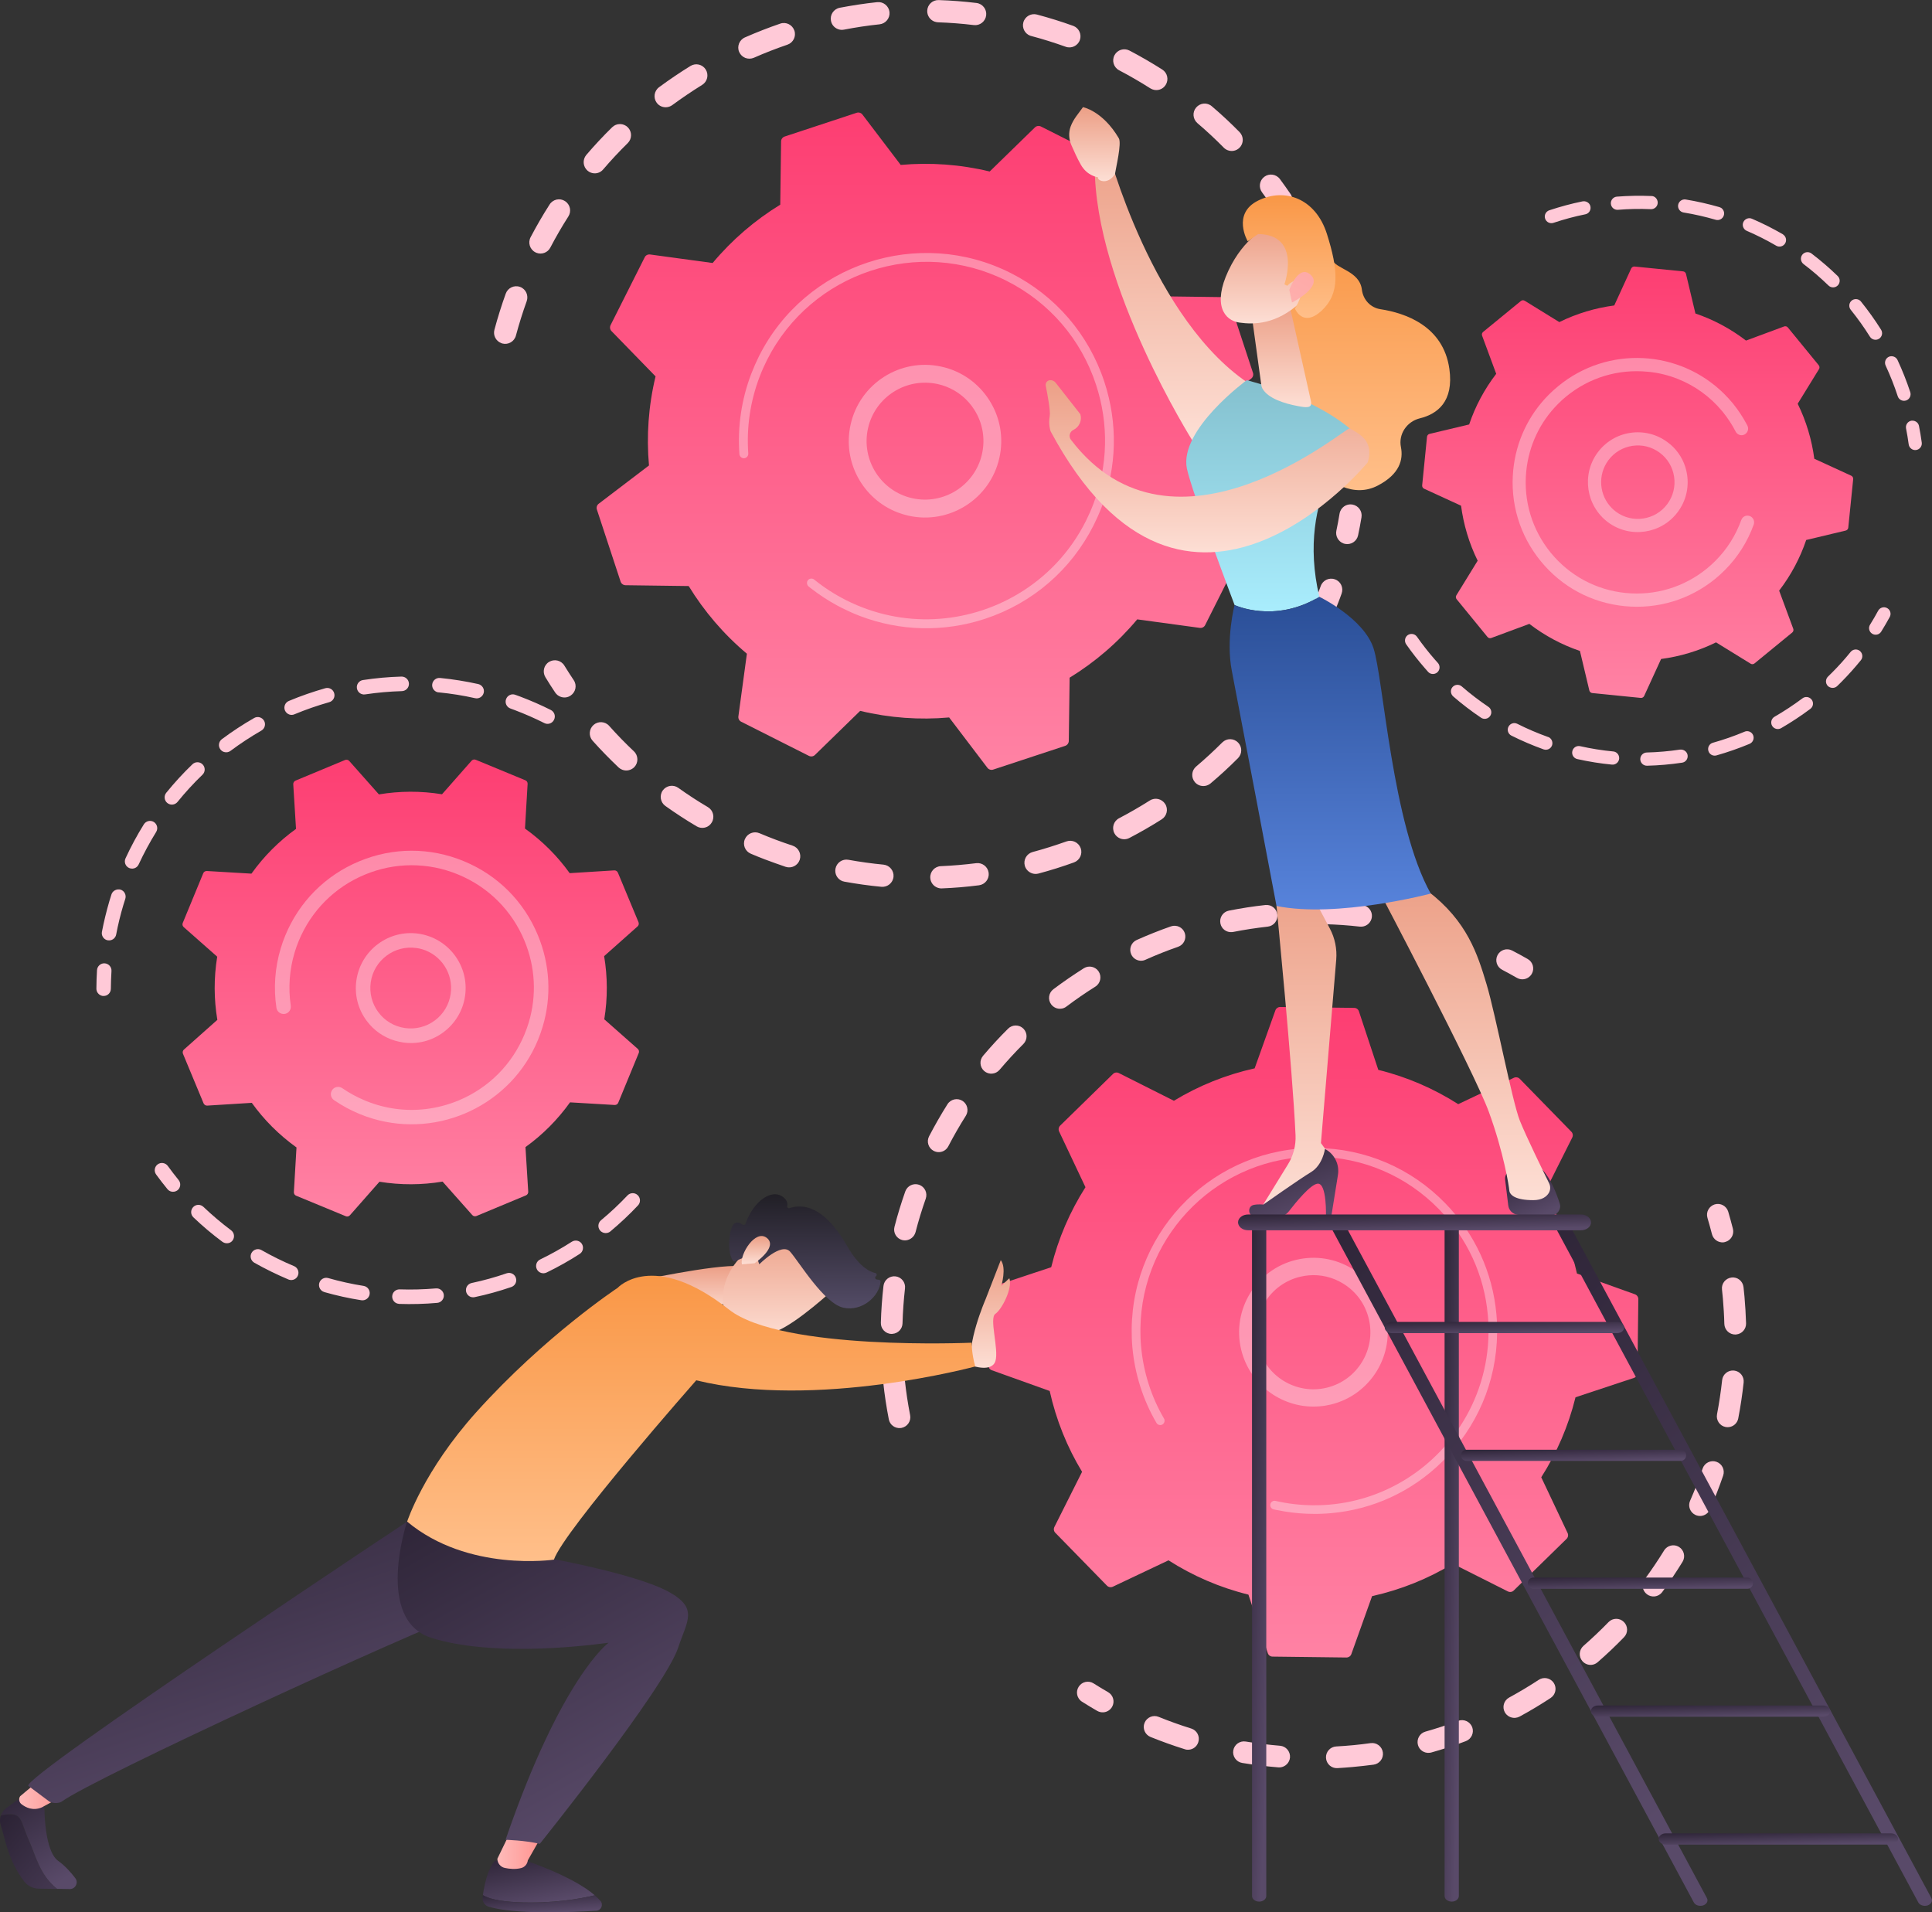 <svg width="489" height="484" viewBox="0 0 489 484" fill="none" xmlns="http://www.w3.org/2000/svg">
<rect x="0" y="0" width="489" height="484" fill="#333333" stroke="none"/>
<g clip-path="url(#clip0_1082_11834)">
<path d="M126.852 86.829C125.521 86.32 124.768 84.883 125.135 83.48C125.959 80.412 126.922 77.327 128.008 74.312C128.533 72.857 130.144 72.085 131.615 72.611C131.633 72.611 131.651 72.629 131.668 72.629C133.104 73.172 133.822 74.768 133.314 76.223C132.281 79.08 131.37 82.008 130.582 84.935C130.179 86.443 128.638 87.337 127.132 86.934C127.044 86.899 126.939 86.864 126.852 86.829ZM135.784 63.986C135.679 63.951 135.574 63.899 135.486 63.846C134.102 63.127 133.577 61.427 134.295 60.042C135.784 57.22 137.395 54.415 139.111 51.75C139.952 50.435 141.686 50.05 142.999 50.891C144.313 51.733 144.698 53.468 143.858 54.783C142.229 57.325 140.688 59.989 139.286 62.672C138.621 63.951 137.097 64.495 135.784 63.986ZM149.532 43.686C149.234 43.581 148.954 43.406 148.709 43.195C147.535 42.178 147.395 40.408 148.394 39.216C150.46 36.797 152.667 34.43 154.944 32.203C156.047 31.117 157.834 31.134 158.919 32.239C160.005 33.343 159.988 35.131 158.884 36.218C156.73 38.339 154.628 40.583 152.667 42.88C151.879 43.826 150.618 44.107 149.532 43.686ZM167.466 26.962C166.976 26.769 166.538 26.453 166.223 26.015C165.294 24.771 165.557 23 166.818 22.071C169.375 20.178 172.055 18.372 174.769 16.689C176.1 15.883 177.817 16.286 178.64 17.618C179.445 18.951 179.043 20.669 177.712 21.492C175.137 23.088 172.598 24.806 170.163 26.594C169.34 27.19 168.342 27.295 167.466 26.962ZM188.675 14.673C187.992 14.41 187.414 13.884 187.099 13.183C186.468 11.763 187.116 10.098 188.553 9.466C191.46 8.187 194.472 7.012 197.485 5.978C198.956 5.47 200.549 6.258 201.057 7.731C201.565 9.204 200.777 10.799 199.306 11.307C196.434 12.289 193.579 13.393 190.812 14.62C190.111 14.918 189.341 14.918 188.675 14.673ZM212.073 7.363C211.198 7.03 210.497 6.258 210.322 5.259C210.024 3.734 211.023 2.261 212.546 1.963C215.681 1.367 218.869 0.877 222.039 0.543C223.58 0.386 224.964 1.508 225.139 3.05C225.296 4.593 224.175 5.978 222.634 6.153C219.622 6.469 216.592 6.925 213.615 7.503C213.072 7.608 212.546 7.556 212.073 7.363ZM310.746 38.024C310.378 37.883 310.045 37.673 309.747 37.375C307.628 35.219 305.386 33.133 303.075 31.169C301.901 30.152 301.744 28.382 302.759 27.207C303.775 26.015 305.544 25.875 306.717 26.892C309.152 28.96 311.516 31.169 313.74 33.431C314.826 34.535 314.826 36.323 313.705 37.41C312.917 38.199 311.744 38.409 310.746 38.024ZM236.488 5.452C235.402 5.031 234.649 3.962 234.684 2.735C234.736 1.175 236.032 -0.035 237.591 0.018C240.778 0.123 243.983 0.368 247.153 0.754C248.695 0.947 249.798 2.349 249.605 3.892C249.413 5.434 248.012 6.539 246.47 6.346C243.476 5.978 240.411 5.75 237.398 5.645C237.083 5.627 236.785 5.557 236.488 5.452ZM291.673 22.614C291.498 22.544 291.323 22.457 291.165 22.369C288.608 20.739 285.964 19.213 283.267 17.794C281.883 17.075 281.358 15.374 282.076 13.989C282.794 12.604 284.493 12.079 285.876 12.797C288.696 14.27 291.498 15.9 294.178 17.601C295.491 18.442 295.876 20.178 295.036 21.492C294.318 22.649 292.899 23.088 291.673 22.614ZM260.726 9.028C259.395 8.52 258.642 7.082 259.01 5.68C259.413 4.172 260.954 3.278 262.46 3.681C265.543 4.505 268.608 5.452 271.62 6.539C271.638 6.539 271.655 6.556 271.673 6.556C273.091 7.1 273.827 8.695 273.319 10.133C272.793 11.605 271.182 12.359 269.729 11.833C266.874 10.816 263.949 9.887 261.024 9.116C260.919 9.098 260.814 9.063 260.726 9.028Z" fill="#FFC9D7"/>
<path d="M323.285 53.31C322.76 53.117 322.305 52.767 321.972 52.258C321.149 51.049 320.308 49.857 319.432 48.682C318.504 47.438 318.767 45.667 320.01 44.738C321.254 43.809 323.023 44.072 323.951 45.316C324.862 46.544 325.772 47.823 326.631 49.086C327.506 50.365 327.174 52.118 325.895 52.995C325.089 53.556 324.109 53.626 323.285 53.31Z" fill="#FFC9D7"/>
<path d="M339.994 137.527C338.733 137.036 337.962 135.686 338.242 134.319C338.54 132.899 338.82 131.444 339.048 130.006C339.31 128.464 340.747 127.429 342.288 127.692C343.829 127.955 344.862 129.393 344.6 130.935C344.354 132.443 344.057 133.986 343.741 135.476C343.426 137.001 341.938 137.965 340.414 137.65C340.274 137.615 340.134 137.579 339.994 137.527Z" fill="#FFC9D7"/>
<path d="M193.631 217.519C192.423 217.063 191.215 216.572 190.024 216.064C188.587 215.45 187.922 213.802 188.535 212.382C189.148 210.945 190.794 210.279 192.213 210.875C194.98 212.049 197.8 213.101 200.619 214.03C202.091 214.521 202.896 216.099 202.423 217.589C201.933 219.061 200.357 219.868 198.868 219.394C197.117 218.798 195.365 218.167 193.631 217.519ZM176.766 209.349C176.626 209.297 176.468 209.227 176.328 209.139C173.631 207.544 170.969 205.808 168.412 203.985C167.151 203.091 166.853 201.32 167.746 200.058C168.657 198.796 170.408 198.498 171.669 199.392C174.086 201.128 176.626 202.775 179.183 204.283C180.514 205.072 180.952 206.807 180.163 208.14C179.48 209.349 178.027 209.823 176.766 209.349ZM213.212 223.006C211.968 222.532 211.215 221.235 211.46 219.868C211.741 218.343 213.212 217.326 214.735 217.606C217.66 218.132 220.655 218.553 223.615 218.833C225.156 218.991 226.294 220.359 226.154 221.901C226.014 223.444 224.631 224.583 223.089 224.443C219.972 224.145 216.82 223.707 213.737 223.146C213.545 223.111 213.369 223.058 213.212 223.006ZM157.501 194.817C157.168 194.694 156.853 194.501 156.572 194.238C154.296 192.082 152.071 189.803 149.987 187.471C148.954 186.314 149.059 184.526 150.215 183.492C151.371 182.458 153.157 182.545 154.191 183.72C156.17 185.946 158.271 188.102 160.443 190.153C161.581 191.223 161.616 193.011 160.566 194.133C159.742 194.974 158.534 195.22 157.501 194.817ZM237.258 224.654C236.242 224.268 235.507 223.304 235.454 222.147C235.384 220.586 236.593 219.272 238.151 219.219C241.111 219.096 244.123 218.833 247.083 218.465C248.624 218.272 250.026 219.359 250.236 220.902C250.428 222.445 249.343 223.847 247.801 224.057C244.684 224.461 241.531 224.724 238.396 224.846C237.994 224.864 237.608 224.794 237.258 224.654ZM261.094 220.99C260.289 220.674 259.623 219.99 259.378 219.096C258.975 217.589 259.868 216.046 261.357 215.643C264.229 214.872 267.119 213.96 269.921 212.961C271.375 212.435 272.986 213.189 273.529 214.661C274.054 216.116 273.301 217.729 271.83 218.272C268.888 219.342 265.858 220.288 262.828 221.095C262.233 221.253 261.62 221.2 261.094 220.99ZM283.547 212.224C282.934 211.979 282.391 211.541 282.058 210.892C281.34 209.507 281.865 207.807 283.249 207.088C285.894 205.703 288.503 204.195 291.025 202.6C292.339 201.759 294.073 202.162 294.913 203.477C295.754 204.791 295.351 206.527 294.037 207.368C291.393 209.051 288.643 210.629 285.859 212.084C285.123 212.47 284.282 212.505 283.547 212.224ZM303.565 198.761C303.145 198.603 302.742 198.323 302.427 197.955C301.428 196.762 301.568 194.992 302.759 193.993C305.036 192.064 307.26 190.013 309.362 187.91C310.465 186.805 312.234 186.805 313.338 187.91C314.441 189.014 314.441 190.785 313.338 191.889C311.131 194.115 308.784 196.272 306.385 198.288C305.579 198.954 304.493 199.112 303.565 198.761ZM320.15 181.213C319.905 181.125 319.678 180.985 319.467 180.827C318.224 179.898 317.979 178.128 318.907 176.883C320.693 174.499 322.41 172.027 324.003 169.503C324.827 168.188 326.578 167.802 327.891 168.626C329.205 169.45 329.608 171.185 328.767 172.518C327.103 175.182 325.299 177.794 323.408 180.284C322.637 181.301 321.289 181.651 320.15 181.213ZM332.463 160.457C332.41 160.439 332.357 160.422 332.305 160.387C330.886 159.738 330.273 158.073 330.904 156.653C331.815 154.654 332.673 152.603 333.461 150.552C333.741 149.816 334.021 149.062 334.284 148.326C334.809 146.853 336.421 146.099 337.874 146.625C339.363 147.134 340.099 148.764 339.573 150.219C339.293 151.008 339.013 151.779 338.697 152.568C337.874 154.724 336.964 156.881 336.018 158.984C335.422 160.352 333.846 160.983 332.463 160.457Z" fill="#FFC9D7"/>
<path d="M141.861 176.339C141.336 176.147 140.863 175.778 140.53 175.288C139.672 174.025 138.849 172.711 138.043 171.396C137.237 170.064 137.64 168.328 138.971 167.522C140.302 166.715 142.019 167.118 142.842 168.451C143.612 169.695 144.4 170.94 145.206 172.132C146.082 173.429 145.732 175.165 144.435 176.041C143.647 176.585 142.684 176.655 141.861 176.339Z" fill="#FFC9D7"/>
<path d="M157.08 147.204C157.256 147.73 157.746 148.098 158.306 148.115L174.314 148.326C178.219 154.707 183.158 160.509 189.043 165.453L186.889 181.318C186.819 181.879 187.099 182.423 187.607 182.668L204.753 191.311C205.261 191.556 205.856 191.468 206.259 191.083L217.713 179.916C225.191 181.721 232.792 182.247 240.235 181.581L249.921 194.326C250.253 194.764 250.849 194.957 251.374 194.782L269.606 188.769C270.131 188.593 270.499 188.102 270.517 187.542L270.727 171.519C277.102 167.609 282.899 162.666 287.838 156.758L303.688 158.914C304.248 158.984 304.791 158.704 305.036 158.195L313.67 141.033C313.916 140.525 313.828 139.929 313.443 139.525L302.286 128.06C304.09 120.575 304.616 112.967 303.95 105.516L316.683 95.822C317.121 95.489 317.313 94.893 317.138 94.367L311.131 76.118C310.956 75.592 310.465 75.224 309.905 75.206L293.897 74.996C289.992 68.615 285.053 62.812 279.168 57.868L281.323 42.003C281.393 41.442 281.112 40.899 280.605 40.653L263.459 32.011C262.951 31.765 262.355 31.853 261.952 32.239L250.498 43.406C243.02 41.6 235.419 41.074 227.976 41.74L218.291 28.995C217.958 28.557 217.363 28.364 216.837 28.54L198.605 34.553C198.08 34.728 197.712 35.219 197.695 35.78L197.485 51.803C191.11 55.712 185.313 60.656 180.374 66.563L164.524 64.407C163.963 64.337 163.42 64.618 163.175 65.126L154.541 82.288C154.296 82.797 154.383 83.393 154.769 83.796L165.925 95.261C164.121 102.746 163.596 110.355 164.261 117.805L151.529 127.499C151.091 127.833 150.898 128.429 151.073 128.955L157.08 147.204Z" fill="url(#paint0_linear_1082_11834)"/>
<path d="M227.205 129.691C218.413 126.325 213.177 116.911 215.296 107.445C217.608 97.049 227.941 90.475 238.326 92.807C243.353 93.928 247.644 96.944 250.411 101.309C253.178 105.656 254.071 110.828 252.95 115.877C250.639 126.272 240.306 132.846 229.92 130.515C228.974 130.304 228.081 130.024 227.205 129.691ZM239.447 97.838C238.764 97.575 238.064 97.365 237.346 97.207C229.377 95.436 221.461 100.467 219.692 108.426C217.923 116.403 222.949 124.326 230.901 126.097C238.869 127.868 246.786 122.836 248.554 114.877C249.413 111.021 248.73 107.059 246.61 103.711C244.894 101.011 242.39 98.96 239.447 97.838Z" fill="white" fill-opacity="0.35"/>
<path d="M217.608 155.881C216.102 155.303 214.613 154.637 213.142 153.9C212.686 153.673 212.231 153.427 211.776 153.182C209.551 151.972 207.415 150.57 205.418 149.027C205.383 149.009 205.366 148.992 205.331 148.957C205.261 148.904 205.173 148.834 205.103 148.782C204.945 148.659 204.805 148.536 204.665 148.431C204.28 148.115 204.157 147.589 204.315 147.151C204.35 147.046 204.42 146.941 204.49 146.853C204.875 146.362 205.593 146.292 206.066 146.678C208.553 148.694 211.268 150.447 214.158 151.902C228.466 159.125 244.807 157.985 257.644 150.342C264.79 146.099 270.849 139.823 274.843 131.865C275.543 130.462 276.174 129.042 276.716 127.605C280.429 117.91 280.692 107.322 277.4 97.329C273.617 85.847 265.595 76.538 254.824 71.104C232.564 59.867 205.348 68.86 194.122 91.141C193.439 92.509 192.808 93.911 192.265 95.349C189.901 101.537 188.92 108.163 189.393 114.772C189.411 114.948 189.376 115.105 189.323 115.263C189.166 115.649 188.798 115.947 188.36 115.982C187.747 116.017 187.204 115.561 187.151 114.948C186.644 108.006 187.677 101.046 190.164 94.56C190.742 93.07 191.39 91.597 192.108 90.142C203.877 66.756 232.477 57.325 255.823 69.105C267.136 74.82 275.561 84.602 279.519 96.646C282.969 107.129 282.689 118.243 278.801 128.429C278.223 129.936 277.557 131.426 276.822 132.899C271.112 144.224 261.339 152.656 249.308 156.618C238.869 160.054 227.766 159.773 217.608 155.881Z" fill="white" fill-opacity="0.35"/>
<path d="M478.019 154.181C478.527 154.689 478.667 155.496 478.299 156.162C477.616 157.407 476.898 158.651 476.145 159.861C475.655 160.65 474.621 160.878 473.851 160.387C473.063 159.896 472.835 158.862 473.325 158.09C474.043 156.951 474.726 155.759 475.374 154.567C475.812 153.76 476.828 153.462 477.634 153.9C477.774 153.988 477.914 154.076 478.019 154.181Z" fill="#FFC9D7"/>
<path d="M470.873 164.875C471.469 165.471 471.539 166.435 470.996 167.101C469.455 168.994 467.808 170.835 466.092 172.57C465.724 172.939 465.357 173.289 464.989 173.657C464.323 174.288 463.255 174.218 462.624 173.605C461.994 172.939 462.011 171.887 462.677 171.238C463.027 170.888 463.378 170.554 463.728 170.204C465.374 168.556 466.95 166.803 468.404 164.997C468.982 164.279 470.033 164.173 470.751 164.752C470.786 164.787 470.838 164.822 470.873 164.875ZM458.386 176.9C458.439 176.953 458.491 177.023 458.544 177.076C459.104 177.812 458.947 178.864 458.211 179.407C455.847 181.178 453.342 182.826 450.803 184.298C449.997 184.754 448.981 184.474 448.526 183.685C448.071 182.878 448.351 181.862 449.139 181.406C451.573 180.003 453.955 178.426 456.214 176.743C456.88 176.234 457.808 176.322 458.386 176.9ZM443.359 185.526C443.517 185.683 443.64 185.859 443.727 186.069C444.077 186.928 443.675 187.892 442.834 188.26C440.102 189.4 437.282 190.381 434.445 191.188C433.552 191.433 432.641 190.925 432.396 190.031C432.151 189.137 432.658 188.225 433.552 187.98C436.266 187.226 438.963 186.279 441.555 185.192C442.168 184.912 442.886 185.07 443.359 185.526ZM426.669 190.206C426.914 190.452 427.089 190.767 427.142 191.135C427.282 192.047 426.651 192.906 425.741 193.029C422.816 193.467 419.838 193.73 416.879 193.8C415.95 193.817 415.197 193.099 415.162 192.17C415.145 191.24 415.863 190.487 416.791 190.452C419.593 190.381 422.448 190.136 425.233 189.715C425.776 189.663 426.301 189.838 426.669 190.206ZM409.33 190.662C409.68 190.995 409.856 191.486 409.821 192.012C409.733 192.923 408.91 193.607 407.999 193.519C405.057 193.239 402.115 192.766 399.225 192.117C398.332 191.924 397.754 191.03 397.964 190.118C398.156 189.224 399.05 188.646 399.96 188.856C402.71 189.47 405.53 189.926 408.332 190.189C408.717 190.224 409.068 190.399 409.33 190.662ZM392.429 186.893C392.867 187.331 393.042 188.015 392.832 188.646C392.517 189.522 391.571 189.961 390.696 189.663C387.911 188.663 385.161 187.489 382.534 186.174C381.711 185.753 381.378 184.754 381.799 183.93C382.219 183.106 383.217 182.773 384.04 183.194C386.545 184.456 389.172 185.578 391.817 186.525C392.062 186.577 392.254 186.718 392.429 186.893ZM376.965 179.092C377.525 179.653 377.63 180.529 377.175 181.195C376.667 181.967 375.616 182.16 374.863 181.651C372.411 180.003 370.047 178.198 367.805 176.252C367.122 175.638 367.035 174.586 367.63 173.903C368.226 173.202 369.294 173.131 369.977 173.727C372.114 175.586 374.373 177.304 376.702 178.881C376.807 178.952 376.895 179.022 376.965 179.092ZM358.453 160.93C358.523 161 358.593 161.07 358.646 161.158C360.047 163.157 361.57 165.102 363.199 166.961C363.444 167.241 363.69 167.522 363.935 167.785C364.548 168.468 364.495 169.52 363.812 170.151C363.129 170.765 362.043 170.73 361.448 170.029C361.185 169.731 360.922 169.45 360.677 169.152C358.978 167.206 357.385 165.173 355.913 163.069C355.388 162.315 355.563 161.263 356.316 160.737C356.999 160.282 357.892 160.369 358.453 160.93Z" fill="#FFC9D7"/>
<path d="M465.146 69.877C465.794 70.525 465.794 71.56 465.164 72.226C464.516 72.892 463.465 72.909 462.8 72.261C460.803 70.332 458.684 68.492 456.477 66.826C455.759 66.265 455.601 65.213 456.162 64.477C456.722 63.741 457.773 63.601 458.509 64.162C460.803 65.915 463.045 67.826 465.146 69.877C465.129 69.859 465.146 69.877 465.146 69.877ZM470.908 76.188C470.943 76.223 470.996 76.275 471.031 76.328C472.852 78.589 474.569 80.991 476.11 83.445C476.6 84.234 476.373 85.251 475.585 85.742C474.796 86.233 473.781 85.987 473.29 85.216C471.819 82.867 470.19 80.588 468.439 78.414C467.861 77.695 467.966 76.643 468.684 76.065C469.35 75.539 470.313 75.592 470.908 76.188ZM451.573 59.569C452.099 60.095 452.221 60.919 451.836 61.585C451.381 62.374 450.347 62.654 449.559 62.181C447.16 60.778 444.655 59.516 442.116 58.429C441.275 58.061 440.872 57.079 441.24 56.238C441.608 55.396 442.589 54.993 443.429 55.361C446.091 56.501 448.719 57.833 451.241 59.288C451.363 59.376 451.468 59.464 451.573 59.569ZM479.945 90.65C480.086 90.79 480.191 90.948 480.278 91.124C481.504 93.753 482.59 96.505 483.501 99.258C483.781 100.134 483.308 101.081 482.432 101.361C481.557 101.642 480.611 101.169 480.331 100.292C479.473 97.662 478.439 95.05 477.266 92.526C476.881 91.685 477.231 90.703 478.071 90.3C478.719 90.019 479.473 90.177 479.945 90.65ZM435.898 52.837C436.319 53.258 436.494 53.889 436.319 54.485C436.056 55.379 435.128 55.887 434.252 55.624C431.59 54.853 428.858 54.222 426.126 53.784C425.215 53.643 424.602 52.767 424.742 51.873C424.9 50.961 425.758 50.348 426.651 50.488C429.524 50.961 432.378 51.61 435.18 52.416C435.478 52.504 435.723 52.644 435.898 52.837ZM419.085 50.085C419.401 50.4 419.593 50.856 419.576 51.347C419.541 52.276 418.753 52.977 417.842 52.942C415.075 52.819 412.255 52.872 409.505 53.1C408.577 53.17 407.789 52.486 407.719 51.557C407.649 50.646 408.332 49.839 409.243 49.769C412.132 49.541 415.075 49.489 417.982 49.611C418.42 49.611 418.805 49.787 419.085 50.085ZM402.097 51.417C402.325 51.645 402.482 51.925 402.552 52.276C402.728 53.188 402.15 54.064 401.256 54.239C398.542 54.783 395.827 55.519 393.2 56.396C392.324 56.694 391.379 56.22 391.081 55.344C390.783 54.467 391.256 53.521 392.132 53.223C394.881 52.311 397.719 51.54 400.573 50.961C401.151 50.856 401.712 51.049 402.097 51.417Z" fill="#FFC9D7"/>
<path d="M485.252 106.954C485.48 107.182 485.637 107.48 485.707 107.813C485.988 109.215 486.215 110.635 486.408 112.02C486.531 112.932 485.883 113.773 484.972 113.896C484.061 114.018 483.221 113.37 483.098 112.458C482.923 111.126 482.695 109.776 482.432 108.444C482.257 107.532 482.853 106.656 483.746 106.48C484.324 106.393 484.884 106.586 485.252 106.954Z" fill="#FFC9D7"/>
<path d="M469.052 121.259C469.087 120.908 468.894 120.557 468.562 120.4L459.209 116.105C458.579 111.336 457.195 106.638 455.006 102.185L460.4 93.42C460.593 93.105 460.558 92.719 460.33 92.438L452.519 82.884C452.291 82.604 451.906 82.499 451.573 82.621L441.923 86.198C438 83.182 433.674 80.886 429.121 79.343L426.739 69.333C426.651 68.983 426.354 68.72 426.003 68.684L413.726 67.457C413.376 67.422 413.026 67.615 412.868 67.948L408.577 77.309C403.813 77.941 399.12 79.326 394.671 81.517L385.914 76.118C385.599 75.925 385.214 75.96 384.934 76.188L375.389 84.006C375.108 84.234 375.003 84.62 375.126 84.953L378.699 94.612C375.686 98.539 373.392 102.869 371.851 107.427L361.833 109.811C361.483 109.899 361.22 110.197 361.185 110.547L359.959 122.836C359.924 123.187 360.117 123.538 360.45 123.695L369.802 127.99C370.432 132.759 371.816 137.457 374.005 141.91L368.611 150.675C368.418 150.99 368.453 151.376 368.681 151.656L376.492 161.211C376.72 161.491 377.105 161.596 377.438 161.474L387.088 157.897C391.011 160.913 395.337 163.209 399.89 164.752L402.272 174.762C402.36 175.112 402.658 175.375 403.008 175.41L415.285 176.637C415.635 176.673 415.985 176.48 416.143 176.147L420.434 166.785C425.198 166.154 429.891 164.769 434.34 162.578L443.097 167.977C443.412 168.17 443.797 168.135 444.077 167.907L453.622 160.089C453.903 159.861 454.008 159.475 453.885 159.142L450.312 149.483C453.325 145.556 455.619 141.226 457.16 136.668L467.16 134.284C467.511 134.196 467.774 133.898 467.809 133.547L469.052 121.259Z" fill="url(#paint1_linear_1082_11834)"/>
<path d="M423.464 113.107C425.373 115.018 426.616 117.454 427.019 120.172C427.509 123.502 426.686 126.851 424.672 129.55C420.539 135.143 412.605 136.335 407.018 132.198C401.432 128.043 400.241 120.119 404.374 114.527C406.388 111.81 409.33 110.039 412.658 109.548C415.985 109.057 419.33 109.881 422.028 111.897C422.553 112.265 423.026 112.669 423.464 113.107ZM407.982 128.621C408.297 128.937 408.647 129.235 409.015 129.515C413.131 132.566 418.963 131.689 422.01 127.57C423.481 125.571 424.094 123.117 423.726 120.663C423.359 118.208 422.063 116.034 420.066 114.562C418.07 113.089 415.618 112.476 413.166 112.844C410.714 113.212 408.542 114.509 407.071 116.508C404.304 120.259 404.777 125.431 407.982 128.621Z" fill="white" fill-opacity="0.35"/>
<path d="M436.441 99.731C437.195 100.485 437.913 101.274 438.596 102.098C439.944 103.763 441.135 105.551 442.133 107.445C442.186 107.532 442.221 107.62 442.274 107.707C442.606 108.374 442.466 109.145 441.976 109.653C441.853 109.776 441.713 109.881 441.555 109.969C440.732 110.39 439.734 110.057 439.314 109.25C438.403 107.48 437.3 105.797 436.039 104.236C435.969 104.149 435.899 104.061 435.828 103.991C432.799 100.362 428.963 97.61 424.672 95.909C422.343 94.98 419.873 94.367 417.316 94.104C417.299 94.104 417.281 94.104 417.246 94.104C417.176 94.104 417.124 94.086 417.054 94.086C409.575 93.35 402.272 95.559 396.458 100.31C395.705 100.923 394.987 101.572 394.321 102.255C389.767 106.831 386.948 112.774 386.3 119.295C385.564 126.781 387.771 134.091 392.517 139.911C397.281 145.714 404.006 149.342 411.484 150.079C418.963 150.815 426.266 148.606 432.081 143.855C432.816 143.242 433.517 142.611 434.2 141.927C437.107 139.017 439.331 135.493 440.732 131.602C440.82 131.356 440.96 131.163 441.118 130.988C441.555 130.55 442.238 130.374 442.869 130.602C443.727 130.918 444.182 131.865 443.885 132.741C442.326 137.089 439.839 141.015 436.582 144.276C435.828 145.03 435.04 145.749 434.217 146.432C427.72 151.762 419.541 154.233 411.187 153.41C402.833 152.586 395.302 148.554 389.978 142.032C384.653 135.528 382.184 127.342 383.007 118.98C383.725 111.704 386.878 105.043 391.974 99.924C392.727 99.17 393.533 98.434 394.374 97.75C406.931 87.39 425.163 88.477 436.441 99.731Z" fill="white" fill-opacity="0.35"/>
<path d="M25.71 252.001C24.957 251.773 24.397 251.072 24.397 250.231C24.397 248.67 24.467 247.093 24.554 245.532C24.624 244.516 25.5 243.744 26.498 243.814C27.514 243.885 28.285 244.761 28.215 245.76C28.127 247.25 28.075 248.758 28.057 250.248C28.057 251.265 27.234 252.089 26.218 252.071C26.043 252.089 25.868 252.054 25.71 252.001Z" fill="#FFC9D7"/>
<path d="M27.076 237.942C26.183 237.679 25.622 236.767 25.798 235.838C26.306 233.191 26.954 230.561 27.707 227.984C27.864 227.441 28.039 226.897 28.215 226.354C28.53 225.39 29.598 224.917 30.526 225.162C31.49 225.478 32.015 226.512 31.717 227.476C31.542 228.002 31.384 228.51 31.227 229.036C30.491 231.49 29.878 234.015 29.405 236.522C29.213 237.521 28.25 238.17 27.251 237.977C27.199 237.959 27.129 237.959 27.076 237.942ZM32.908 219.763C32.821 219.745 32.733 219.71 32.663 219.675C31.735 219.254 31.349 218.15 31.77 217.238C33.136 214.275 34.695 211.383 36.411 208.631C36.954 207.772 38.075 207.509 38.933 208.035C39.791 208.578 40.054 209.7 39.528 210.559C37.9 213.189 36.411 215.958 35.097 218.781C34.712 219.622 33.784 220.026 32.908 219.763ZM42.979 203.564C42.751 203.494 42.541 203.389 42.348 203.231C41.56 202.6 41.437 201.426 42.085 200.637C44.135 198.112 46.359 195.676 48.706 193.432C49.441 192.73 50.597 192.748 51.298 193.484C51.998 194.221 51.981 195.378 51.245 196.079C49.003 198.235 46.884 200.549 44.94 202.951C44.45 203.547 43.679 203.775 42.979 203.564ZM56.727 190.329C56.359 190.224 56.026 189.996 55.781 189.663C55.168 188.856 55.343 187.699 56.149 187.086C58.758 185.14 61.508 183.334 64.328 181.721C65.204 181.213 66.324 181.528 66.832 182.405C67.34 183.282 67.025 184.404 66.149 184.912C63.47 186.455 60.843 188.173 58.356 190.031C57.883 190.399 57.27 190.487 56.727 190.329ZM73.295 180.862C72.787 180.705 72.349 180.336 72.121 179.81C71.736 178.881 72.174 177.794 73.102 177.409C76.097 176.147 79.215 175.077 82.332 174.183C83.313 173.903 84.329 174.481 84.591 175.463C84.871 176.445 84.293 177.461 83.313 177.724C80.335 178.566 77.376 179.6 74.503 180.792C74.118 180.968 73.68 180.968 73.295 180.862ZM91.632 175.691C90.966 175.498 90.458 174.937 90.336 174.201C90.178 173.202 90.879 172.255 91.877 172.115C95.082 171.624 98.357 171.326 101.614 171.238C102.63 171.221 103.471 172.009 103.506 173.026C103.541 174.043 102.735 174.884 101.72 174.919C98.62 175.007 95.502 175.288 92.437 175.743C92.157 175.796 91.894 175.778 91.632 175.691ZM110.687 175.182C109.863 174.937 109.303 174.131 109.391 173.237C109.496 172.22 110.389 171.484 111.405 171.589C114.627 171.904 117.885 172.43 121.055 173.131C122.035 173.377 122.666 174.341 122.438 175.323C122.211 176.304 121.23 176.935 120.249 176.708C117.219 176.024 114.119 175.533 111.037 175.235C110.914 175.235 110.792 175.218 110.687 175.182ZM138.06 183.124C137.955 183.089 137.85 183.054 137.763 183.001C135.363 181.791 132.876 180.705 130.337 179.74C129.952 179.6 129.566 179.46 129.199 179.32C128.235 178.969 127.745 177.935 128.078 176.971C128.41 176.006 129.479 175.48 130.425 175.849C130.827 175.989 131.23 176.147 131.633 176.287C134.278 177.286 136.905 178.426 139.409 179.688C140.32 180.144 140.688 181.248 140.232 182.16C139.829 183.001 138.901 183.387 138.06 183.124Z" fill="#FFC9D7"/>
<path d="M82.052 326.997C81.088 326.716 80.546 325.7 80.808 324.735C81.088 323.754 82.104 323.193 83.085 323.473C86.027 324.315 89.04 324.981 92.034 325.454C93.033 325.612 93.716 326.558 93.558 327.558C93.401 328.557 92.455 329.241 91.457 329.083C88.304 328.592 85.152 327.891 82.069 327.014C82.069 327.014 82.069 327.014 82.052 326.997ZM73.19 323.894C73.12 323.876 73.067 323.859 72.997 323.824C70.055 322.579 67.147 321.159 64.363 319.581C63.487 319.073 63.172 317.951 63.68 317.074C64.188 316.198 65.309 315.882 66.184 316.391C68.829 317.898 71.596 319.266 74.416 320.44C75.344 320.826 75.799 321.913 75.397 322.842C75.046 323.719 74.083 324.157 73.19 323.894ZM100.581 329.924C99.793 329.696 99.25 328.96 99.268 328.101C99.303 327.084 100.143 326.296 101.159 326.331C104.207 326.436 107.289 326.348 110.336 326.085C111.352 325.998 112.245 326.751 112.333 327.751C112.42 328.767 111.667 329.661 110.669 329.749C107.499 330.03 104.259 330.117 101.054 330.012C100.879 329.994 100.721 329.959 100.581 329.924ZM56.885 314.585C56.692 314.533 56.499 314.427 56.307 314.305C53.732 312.394 51.263 310.308 48.951 308.099C48.215 307.398 48.198 306.241 48.898 305.504C49.599 304.768 50.755 304.751 51.49 305.452C53.697 307.555 56.061 309.554 58.496 311.377C59.301 311.991 59.477 313.13 58.864 313.954C58.426 314.568 57.62 314.796 56.885 314.585ZM119.251 328.276C118.62 328.084 118.13 327.575 117.972 326.892C117.762 325.892 118.393 324.928 119.391 324.718C122.368 324.087 125.346 323.263 128.235 322.264C129.199 321.93 130.232 322.439 130.565 323.403C130.897 324.367 130.39 325.401 129.426 325.735C126.396 326.769 123.279 327.645 120.162 328.294C119.846 328.364 119.549 328.347 119.251 328.276ZM136.992 322.176C136.519 322.036 136.099 321.703 135.871 321.212C135.433 320.3 135.801 319.196 136.729 318.757C139.479 317.425 142.176 315.917 144.733 314.27C145.591 313.726 146.73 313.972 147.273 314.813C147.816 315.672 147.57 316.812 146.73 317.355C144.05 319.091 141.23 320.668 138.341 322.071C137.885 322.281 137.413 322.316 136.992 322.176ZM152.772 312.008C152.439 311.903 152.124 311.71 151.879 311.43C151.231 310.641 151.336 309.484 152.124 308.835C154.471 306.889 156.73 304.768 158.814 302.559C159.515 301.823 160.671 301.788 161.406 302.489C162.142 303.19 162.177 304.347 161.476 305.084C159.287 307.415 156.923 309.624 154.471 311.675C153.98 312.078 153.332 312.183 152.772 312.008Z" fill="#FFC9D7"/>
<path d="M43.276 301.56C42.944 301.455 42.628 301.262 42.383 300.964C41.385 299.754 40.422 298.492 39.511 297.247C38.915 296.424 39.108 295.284 39.914 294.688C40.737 294.092 41.875 294.285 42.471 295.091C43.329 296.283 44.257 297.475 45.203 298.65C45.851 299.439 45.728 300.596 44.94 301.244C44.467 301.613 43.837 301.718 43.276 301.56Z" fill="#FFC9D7"/>
<path d="M51.525 279.244C51.683 279.612 52.051 279.84 52.436 279.822L63.732 279.121C66.815 283.416 70.615 287.238 75.046 290.411L74.381 301.718C74.363 302.121 74.591 302.489 74.959 302.629L87.516 307.818C87.884 307.976 88.304 307.871 88.567 307.573L96.045 299.088C101.422 299.965 106.799 299.93 112.018 299.053L119.531 307.52C119.794 307.818 120.214 307.906 120.582 307.766L133.122 302.542C133.489 302.384 133.717 302.016 133.7 301.63L132.999 290.323C137.29 287.238 141.108 283.433 144.278 278.998L155.574 279.664C155.977 279.682 156.345 279.454 156.485 279.086L161.669 266.516C161.827 266.148 161.722 265.728 161.424 265.465L152.947 257.979C153.823 252.597 153.788 247.215 152.912 241.991L161.371 234.471C161.669 234.208 161.757 233.787 161.616 233.419L156.397 220.867C156.24 220.499 155.872 220.271 155.487 220.288L144.19 220.99C141.108 216.695 137.307 212.873 132.876 209.7L133.542 198.393C133.56 197.99 133.332 197.622 132.964 197.481L120.407 192.292C120.039 192.134 119.619 192.24 119.356 192.538L111.878 201.022C106.501 200.146 101.124 200.181 95.905 201.058L88.392 192.59C88.129 192.292 87.709 192.205 87.341 192.345L74.801 197.569C74.433 197.727 74.206 198.095 74.223 198.481L74.924 209.788C70.633 212.873 66.815 216.677 63.645 221.112L52.349 220.446C51.946 220.429 51.578 220.657 51.438 221.025L46.254 233.594C46.096 233.962 46.201 234.383 46.499 234.646L54.976 242.131C54.1 247.513 54.135 252.895 55.011 258.119L46.551 265.64C46.254 265.903 46.166 266.324 46.306 266.692L51.525 279.244Z" fill="url(#paint2_linear_1082_11834)"/>
<path d="M99.951 263.379C97.114 262.537 94.627 260.802 92.823 258.382C90.598 255.402 89.67 251.738 90.213 248.074C91.317 240.484 98.374 235.207 105.958 236.311C113.541 237.433 118.813 244.481 117.71 252.071C117.184 255.753 115.24 258.996 112.28 261.222C109.303 263.449 105.643 264.378 101.982 263.834C101.282 263.712 100.599 263.571 99.951 263.379ZM106.886 240.256C106.413 240.116 105.923 240.01 105.415 239.94C99.846 239.134 94.644 243.008 93.838 248.6C93.453 251.3 94.136 254 95.765 256.191C97.394 258.382 99.793 259.802 102.49 260.188C105.187 260.574 107.884 259.89 110.074 258.26C112.263 256.629 113.681 254.228 114.067 251.528C114.802 246.444 111.667 241.693 106.886 240.256Z" fill="white" fill-opacity="0.35"/>
<path d="M94.329 283.118C93.208 282.785 92.105 282.399 91.019 281.943C88.847 281.049 86.745 279.927 84.801 278.612C84.714 278.56 84.626 278.49 84.539 278.437C83.873 277.981 83.593 277.14 83.821 276.404C83.873 276.228 83.961 276.053 84.066 275.878C84.644 275.036 85.782 274.843 86.623 275.404C88.427 276.649 90.371 277.701 92.402 278.542C92.507 278.595 92.63 278.63 92.735 278.683C97.569 280.628 102.7 281.295 107.744 280.699C110.476 280.383 113.191 279.682 115.801 278.63C115.818 278.63 115.836 278.612 115.871 278.612C115.941 278.577 115.993 278.56 116.063 278.525C123.682 275.352 129.619 269.391 132.771 261.748C133.174 260.766 133.542 259.75 133.84 258.75C135.871 251.949 135.504 244.708 132.736 238.064C129.566 230.439 123.612 224.496 115.976 221.34C108.34 218.185 99.933 218.202 92.315 221.375C84.696 224.548 78.759 230.509 75.607 238.152C75.204 239.116 74.854 240.115 74.556 241.115C73.26 245.462 72.927 250.038 73.593 254.508C73.628 254.789 73.61 255.051 73.54 255.314C73.347 255.981 72.787 256.507 72.051 256.612C71.053 256.752 70.107 256.068 69.967 255.069C69.214 250.055 69.582 244.936 71.036 240.08C71.368 238.958 71.754 237.854 72.209 236.767C75.729 228.212 82.367 221.551 90.914 217.992C99.443 214.433 108.848 214.416 117.394 217.957C125.941 221.481 132.596 228.125 136.134 236.679C139.216 244.112 139.637 252.212 137.36 259.82C137.027 260.942 136.624 262.064 136.169 263.186C129.374 279.682 111.124 288.132 94.329 283.118Z" fill="white" fill-opacity="0.35"/>
<path d="M227.888 361.427C226.505 361.549 225.226 360.62 224.963 359.218C224.368 356.167 223.895 353.065 223.562 349.962C223.405 348.454 224.491 347.104 225.997 346.929C226.014 346.929 226.032 346.929 226.049 346.929C227.538 346.789 228.852 347.876 229.027 349.366C229.342 352.311 229.797 355.273 230.358 358.166C230.655 359.656 229.675 361.094 228.186 361.392C228.081 361.409 227.976 361.427 227.888 361.427ZM225.944 337.585C225.839 337.603 225.734 337.603 225.611 337.603C224.105 337.568 222.897 336.288 222.949 334.78C223.037 331.66 223.265 328.522 223.615 325.454C223.79 323.946 225.139 322.877 226.645 323.035C228.151 323.21 229.237 324.56 229.062 326.068C228.729 328.995 228.519 331.975 228.431 334.938C228.396 336.34 227.31 337.462 225.944 337.585ZM229.289 313.919C228.992 313.954 228.676 313.919 228.361 313.849C226.89 313.463 226.014 311.973 226.4 310.5C227.17 307.485 228.098 304.488 229.132 301.542C229.64 300.105 231.198 299.369 232.634 299.859C234.071 300.368 234.806 301.928 234.316 303.366C233.335 306.153 232.459 309.01 231.724 311.868C231.391 313.025 230.41 313.814 229.289 313.919ZM237.836 291.585C237.328 291.638 236.82 291.532 236.33 291.287C234.981 290.586 234.456 288.938 235.156 287.588C236.593 284.836 238.151 282.101 239.815 279.471C240.621 278.192 242.32 277.806 243.598 278.612C244.877 279.419 245.262 281.119 244.456 282.399C242.88 284.888 241.391 287.483 240.025 290.113C239.57 290.989 238.729 291.515 237.836 291.585ZM251.146 271.723C250.446 271.793 249.71 271.583 249.132 271.092C247.976 270.11 247.836 268.375 248.817 267.218C250.814 264.851 252.95 262.537 255.157 260.346C256.225 259.276 257.959 259.276 259.028 260.346C260.096 261.415 260.096 263.151 259.028 264.22C256.926 266.306 254.912 268.515 253.003 270.759C252.513 271.337 251.829 271.67 251.146 271.723ZM268.503 255.297C267.592 255.385 266.664 254.999 266.068 254.21C265.157 253 265.403 251.282 266.611 250.371C269.098 248.495 271.69 246.724 274.317 245.059C275.596 244.253 277.294 244.638 278.1 245.918C278.906 247.198 278.52 248.898 277.242 249.705C274.737 251.282 272.285 252.965 269.921 254.753C269.483 255.087 269.01 255.262 268.503 255.297ZM368.033 239.852C367.648 239.888 367.262 239.835 366.877 239.712C364.092 238.731 361.238 237.872 358.383 237.135C356.912 236.75 356.036 235.26 356.404 233.787C356.772 232.314 358.278 231.438 359.749 231.806C362.761 232.577 365.774 233.489 368.698 234.523C370.135 235.032 370.888 236.592 370.38 238.029C369.994 239.081 369.066 239.765 368.033 239.852ZM289.064 243.148C287.925 243.253 286.804 242.64 286.314 241.535C285.701 240.151 286.314 238.52 287.698 237.907C290.535 236.644 293.46 235.47 296.384 234.453C297.82 233.962 299.379 234.716 299.87 236.136C300.36 237.574 299.607 239.134 298.188 239.625C295.404 240.589 292.636 241.693 289.939 242.903C289.659 243.043 289.361 243.131 289.064 243.148ZM344.74 234.523C344.565 234.541 344.372 234.541 344.179 234.523C341.254 234.19 338.26 233.98 335.317 233.91C333.811 233.875 332.603 232.612 332.655 231.087C332.69 229.58 333.951 228.37 335.475 228.423C338.575 228.51 341.727 228.721 344.81 229.071C346.316 229.247 347.402 230.596 347.227 232.104C347.069 233.419 346.001 234.418 344.74 234.523ZM311.814 235.908C310.43 236.031 309.152 235.102 308.889 233.699C308.591 232.209 309.555 230.772 311.043 230.474C314.091 229.878 317.191 229.387 320.291 229.054C320.308 229.054 320.326 229.054 320.343 229.054C321.832 228.913 323.145 230 323.303 231.49C323.461 232.998 322.392 234.348 320.886 234.523C317.944 234.856 315.001 235.295 312.112 235.873C312.024 235.873 311.919 235.891 311.814 235.908Z" fill="#FFC9D7"/>
<path d="M385.547 247.846C385.004 247.899 384.443 247.776 383.953 247.496C382.727 246.795 381.466 246.111 380.205 245.445C378.856 244.744 378.331 243.096 379.031 241.746C379.732 240.396 381.378 239.87 382.727 240.571C384.058 241.255 385.389 241.991 386.685 242.728C387.998 243.481 388.454 245.164 387.701 246.479C387.228 247.285 386.405 247.776 385.547 247.846Z" fill="#FFC9D7"/>
<path d="M436.214 314.427C434.9 314.55 433.657 313.691 433.306 312.359C432.956 310.991 432.571 309.606 432.168 308.239C431.73 306.784 432.571 305.259 434.007 304.821C435.461 304.382 436.984 305.224 437.422 306.661C437.842 308.099 438.245 309.554 438.613 311.009C438.981 312.481 438.088 313.972 436.634 314.34C436.494 314.392 436.354 314.41 436.214 314.427Z" fill="#FFC9D7"/>
<path d="M342.288 447.221C341.027 447.326 339.766 447.431 338.505 447.501C336.999 447.589 335.703 446.432 335.615 444.907C335.527 443.399 336.701 442.085 338.207 442.014C341.132 441.857 344.057 441.576 346.911 441.173C348.417 440.963 349.801 442.014 350.011 443.522C350.221 445.03 349.171 446.415 347.664 446.625C345.878 446.853 344.074 447.063 342.288 447.221ZM324.021 447.309C323.863 447.326 323.706 447.326 323.548 447.309C320.501 447.063 317.418 446.678 314.406 446.187C312.917 445.941 311.901 444.521 312.147 443.031C312.392 441.541 313.81 440.524 315.299 440.77C318.154 441.243 321.079 441.594 323.986 441.839C325.492 441.962 326.613 443.277 326.508 444.802C326.385 446.152 325.317 447.186 324.021 447.309ZM361.763 443.627C360.467 443.75 359.241 442.926 358.891 441.646C358.488 440.191 359.328 438.666 360.782 438.263C363.567 437.474 366.369 436.562 369.084 435.528C370.502 435.002 372.078 435.721 372.621 437.123C373.147 438.543 372.429 440.121 371.028 440.665C368.155 441.751 365.231 442.716 362.288 443.54C362.113 443.592 361.938 443.61 361.763 443.627ZM300.92 442.838C300.57 442.873 300.22 442.838 299.869 442.716C296.945 441.804 294.037 440.752 291.2 439.613C289.799 439.034 289.116 437.439 289.694 436.037C290.272 434.634 291.866 433.95 293.267 434.529C295.946 435.616 298.731 436.615 301.498 437.474C302.952 437.93 303.758 439.455 303.302 440.91C302.969 442.014 302.006 442.751 300.92 442.838ZM383.532 434.774C382.482 434.862 381.413 434.336 380.87 433.354C380.152 432.022 380.643 430.357 381.974 429.638C384.513 428.253 387.035 426.745 389.47 425.15C390.731 424.326 392.429 424.677 393.27 425.939C394.093 427.201 393.743 428.902 392.482 429.743C389.925 431.426 387.263 433.021 384.583 434.476C384.268 434.634 383.9 434.739 383.532 434.774ZM402.833 421.364C401.992 421.434 401.116 421.118 400.521 420.434C399.522 419.295 399.645 417.559 400.783 416.56C402.973 414.649 405.109 412.616 407.123 410.547C408.174 409.46 409.908 409.425 410.994 410.495C412.08 411.546 412.115 413.282 411.046 414.369C408.927 416.56 406.668 418.699 404.374 420.697C403.936 421.083 403.393 421.311 402.833 421.364ZM418.752 404.043C418.104 404.096 417.439 403.938 416.879 403.517C415.653 402.623 415.39 400.905 416.301 399.678C418.017 397.329 419.663 394.892 421.187 392.421C421.975 391.123 423.674 390.72 424.952 391.509C426.248 392.298 426.651 393.998 425.863 395.278C424.269 397.873 422.535 400.45 420.732 402.921C420.241 403.588 419.506 403.973 418.752 404.043ZM430.522 383.673C430.084 383.708 429.611 383.638 429.173 383.445C427.79 382.831 427.159 381.219 427.772 379.834C428.945 377.169 430.014 374.434 430.942 371.682C431.432 370.245 432.991 369.473 434.427 369.964C435.863 370.455 436.634 372.015 436.144 373.453C435.163 376.345 434.024 379.238 432.798 382.043C432.378 382.989 431.485 383.585 430.522 383.673ZM437.527 361.199C437.282 361.216 437.019 361.216 436.757 361.164C435.268 360.883 434.305 359.428 434.585 357.956C435.128 355.116 435.566 352.206 435.881 349.313C436.038 347.805 437.405 346.719 438.893 346.876C440.399 347.034 441.485 348.384 441.328 349.892C440.995 352.942 440.54 355.992 439.962 358.99C439.734 360.2 438.718 361.094 437.527 361.199ZM439.436 337.743C439.384 337.743 439.331 337.743 439.261 337.76C437.755 337.796 436.494 336.603 436.441 335.096C436.389 332.957 436.249 330.801 436.074 328.662C436.003 327.891 435.933 327.119 435.846 326.366C435.671 324.858 436.757 323.508 438.263 323.333C439.786 323.14 441.117 324.244 441.293 325.752C441.38 326.558 441.468 327.365 441.538 328.171C441.73 330.415 441.871 332.677 441.941 334.938C441.976 336.393 440.872 337.62 439.436 337.743Z" fill="#FFC9D7"/>
<path d="M279.326 433.372C278.783 433.424 278.223 433.302 277.715 433.021C276.436 432.285 275.14 431.496 273.862 430.69C272.583 429.883 272.198 428.183 273.021 426.903C273.827 425.623 275.526 425.238 276.804 426.062C278.012 426.833 279.238 427.569 280.464 428.27C281.778 429.024 282.233 430.707 281.463 432.022C280.99 432.811 280.184 433.302 279.326 433.372Z" fill="#FFC9D7"/>
<path d="M280.184 401.326C280.569 401.712 281.147 401.817 281.655 401.589L295.754 394.91C301.901 398.837 308.714 401.799 315.982 403.588L320.886 418.401C321.061 418.927 321.534 419.277 322.094 419.277L340.799 419.505C341.342 419.505 341.832 419.172 342.025 418.664L347.279 403.973C354.6 402.343 361.483 399.556 367.718 395.769L381.658 402.781C382.149 403.027 382.744 402.939 383.13 402.553L396.51 389.475C396.895 389.09 397.001 388.511 396.773 388.003L390.1 373.891C394.023 367.738 396.983 360.918 398.769 353.643L413.568 348.735C414.094 348.559 414.444 348.086 414.444 347.525L414.672 328.802C414.672 328.259 414.339 327.768 413.814 327.575L399.137 322.316C397.508 314.988 394.724 308.099 390.941 301.858L397.946 287.904C398.191 287.413 398.104 286.817 397.719 286.431L384.653 273.038C384.268 272.652 383.69 272.547 383.182 272.775L369.084 279.454C362.936 275.527 356.124 272.564 348.855 270.776L343.952 255.963C343.776 255.437 343.303 255.087 342.743 255.087L324.038 254.859C323.495 254.859 323.005 255.192 322.812 255.7L317.558 270.391C310.238 272.021 303.355 274.808 297.12 278.595L283.179 271.583C282.689 271.337 282.093 271.425 281.708 271.811L268.327 284.888C267.942 285.274 267.837 285.853 268.065 286.361L274.737 300.473C270.814 306.626 267.854 313.446 266.068 320.721L251.269 325.629C250.744 325.805 250.393 326.278 250.393 326.839L250.166 345.562C250.166 346.105 250.498 346.596 251.006 346.789L265.683 352.048C267.312 359.376 270.096 366.265 273.879 372.506L266.874 386.46C266.629 386.951 266.716 387.547 267.101 387.933L280.184 401.326Z" fill="url(#paint3_linear_1082_11834)"/>
<path d="M334.091 355.922C324.967 356.746 316.35 350.733 314.143 341.565C311.726 331.467 317.961 321.282 328.049 318.863C332.935 317.688 337.979 318.494 342.27 321.124C346.561 323.754 349.556 327.891 350.729 332.782C353.146 342.879 346.911 353.065 336.823 355.484C335.913 355.694 335.002 355.852 334.091 355.922ZM331.184 322.789C330.483 322.86 329.783 322.965 329.065 323.14C321.324 324.998 316.543 332.799 318.399 340.548C320.255 348.296 328.049 353.082 335.79 351.224C343.531 349.366 348.312 341.565 346.456 333.816C345.563 330.065 343.251 326.892 339.976 324.876C337.314 323.228 334.249 322.509 331.184 322.789Z" fill="white" fill-opacity="0.35"/>
<path d="M336.893 382.972C335.317 383.112 333.741 383.182 332.147 383.147C331.639 383.147 331.149 383.129 330.641 383.112C328.172 383.007 325.702 382.691 323.285 382.2C323.25 382.2 323.215 382.183 323.18 382.183C323.093 382.165 322.988 382.148 322.9 382.13C322.725 382.095 322.532 382.043 322.357 382.007C321.884 381.902 321.551 381.499 321.516 381.043C321.499 380.938 321.516 380.815 321.534 380.693C321.674 380.097 322.252 379.728 322.847 379.869C325.895 380.57 329.03 380.938 332.165 380.973C347.769 381.166 361.605 373.155 369.592 360.953C374.022 354.169 376.65 346.087 376.755 337.392C376.772 335.867 376.72 334.36 376.579 332.852C375.686 322.772 371.378 313.393 364.215 306.048C356.001 297.616 344.985 292.9 333.216 292.76C308.907 292.479 288.923 312.008 288.643 336.323C288.626 337.831 288.678 339.321 288.818 340.793C289.396 347.227 291.358 353.45 294.615 359.025C294.703 359.165 294.755 359.323 294.755 359.481C294.791 359.884 294.598 360.305 294.213 360.533C293.687 360.831 293.022 360.655 292.706 360.129C289.291 354.274 287.225 347.735 286.612 340.986C286.472 339.426 286.419 337.866 286.436 336.288C286.734 310.763 307.751 290.253 333.233 290.551C345.58 290.691 357.139 295.652 365.774 304.505C373.287 312.201 377.805 322.053 378.751 332.642C378.891 334.219 378.961 335.797 378.926 337.41C378.786 349.769 373.83 361.339 364.985 369.982C357.314 377.52 347.472 382.043 336.893 382.972Z" fill="white" fill-opacity="0.35"/>
<path d="M330.589 59.832C330.589 59.832 336.123 62.531 337.156 65.634C337.979 68.124 344.109 68.439 344.705 73.33C345.02 75.855 346.876 77.871 349.398 78.256C355.651 79.22 365.301 82.464 366.842 93.35C368.015 101.659 363.795 104.797 359.346 105.884C356.089 106.691 353.917 109.864 354.582 113.159C355.213 116.315 354.267 119.979 348.803 122.854C336.543 129.323 324.319 107.515 324.319 107.515L321.814 69.438L330.589 59.832Z" fill="url(#paint4_linear_1082_11834)"/>
<path d="M280.184 37.235C280.184 37.235 291.603 81.605 317.015 97.663C317.015 97.663 306.665 111.301 301.936 111.722C301.936 111.722 277.014 72.278 277.084 42.021L280.184 37.235Z" fill="url(#paint5_linear_1082_11834)"/>
<path d="M380.958 298.562L381.746 305.084C381.904 306.328 382.867 307.292 384.111 307.45C386.195 307.696 389.557 307.941 392.832 307.59C394.268 307.433 395.214 305.978 394.776 304.593C393.971 302.068 392.517 298.299 390.398 296.073H383.165C381.834 296.055 380.8 297.23 380.958 298.562Z" fill="url(#paint6_linear_1082_11834)"/>
<path d="M324.319 222.129L323.093 229.317C323.093 229.317 327.173 270.759 327.909 287.325C328.032 289.92 327.349 292.497 325.983 294.706L318.872 306.258L336.929 295.582L337.296 293.373L334.337 289.306L338.207 242.885C338.435 240.151 337.874 237.416 336.596 235.014L332.865 227.984L324.319 222.129Z" fill="url(#paint7_linear_1082_11834)"/>
<path d="M317.699 307.941H323.461C324.546 307.941 325.562 307.45 326.21 306.591C328.014 304.26 331.727 299.702 333.513 299.579C335.913 299.421 335.598 307.941 335.598 307.941H336.946L338.645 297.353C339.065 294.688 337.752 292.041 335.352 290.796C335.352 290.796 334.809 294.846 331.832 296.651C328.855 298.44 319.748 304.873 319.748 304.873C319.748 304.873 318.627 304.715 317.401 304.943C315.597 305.241 315.86 307.941 317.699 307.941Z" fill="url(#paint8_linear_1082_11834)"/>
<path d="M349.066 225.53C349.066 225.53 373.007 270.987 376.825 281.382C380.625 291.76 381.956 300.42 382.009 301.244C382.096 302.524 383.673 303.751 388.069 303.751C390.328 303.751 391.449 302.84 391.992 301.963C392.447 301.209 392.482 300.28 392.097 299.491C390.713 296.686 386.317 287.711 384.688 283.644C382.744 278.788 378.559 256.787 376.264 249.126C373.97 241.483 371.378 233.173 361.395 225.53C361.395 225.53 354.53 218.816 349.066 225.53Z" fill="url(#paint9_linear_1082_11834)"/>
<path d="M333.934 151.043C327.751 124.852 343.409 110.022 343.409 110.022C333.531 100.538 315.544 96.225 315.544 96.225C315.544 96.225 298.381 108.794 300.413 118.611C301.604 124.379 312.48 153.129 312.48 153.129C312.48 153.129 322.532 157.897 333.934 151.043Z" fill="url(#paint10_linear_1082_11834)"/>
<path d="M347.629 164.016C345.107 156.442 333.934 151.043 333.934 151.043C322.532 157.897 312.479 153.129 312.479 153.129C312.479 153.129 310.22 161.754 311.779 169.766C313.338 177.777 323.093 229.299 323.093 229.299C338.47 232.42 362.131 226.161 362.131 226.161C352.341 208.753 350.151 171.589 347.629 164.016Z" fill="url(#paint11_linear_1082_11834)"/>
<path d="M326.771 78.905L331.797 101.484C332.27 103.465 330.466 103.15 328.452 102.764C325.159 102.15 320.921 100.871 319.502 98.294C319.362 98.031 319.292 97.733 319.24 97.435L317.086 81.78C316.91 80.535 317.594 79.326 318.732 78.817L322.9 76.977C324.494 76.293 326.35 77.204 326.771 78.905Z" fill="url(#paint12_linear_1082_11834)"/>
<path d="M320.886 57.413C320.886 57.413 314.931 59.919 310.903 68.527C306.858 77.134 309.887 81.096 313.67 81.64C317.471 82.183 323.128 82.095 329.135 76.538C335.125 70.999 328.61 54.432 320.886 57.413Z" fill="url(#paint13_linear_1082_11834)"/>
<path d="M325.089 71.963C325.089 71.963 329.573 59.376 318.434 59.236L315.807 61.076C315.807 61.076 311.709 54.099 318.434 50.768C325.142 47.438 333.006 50.19 335.86 59.236C338.715 68.281 339.205 74.347 334.459 78.677C329.713 83.007 327.751 78.099 327.751 78.099C327.751 78.099 330.343 74.049 329.293 71.875C328.242 69.701 325.807 72.331 325.807 72.331L325.089 71.963Z" fill="url(#paint14_linear_1082_11834)"/>
<path d="M326.333 73.365C326.333 73.365 328.61 66.879 331.622 69.456C334.652 72.033 329.17 75.451 327.016 76.556L326.333 73.365Z" fill="url(#paint15_linear_1082_11834)"/>
<path d="M277.907 44.861C277.592 45.597 280.254 47.034 282.198 44.089C282.409 42.599 283.95 36.288 283.179 34.991C279.081 28.031 274.107 27.12 274.107 27.12C273.004 28.715 271.725 30.03 270.99 32.011C270.429 33.518 270.517 35.201 271.147 36.674C271.795 38.164 272.671 40.11 273.547 41.653C275.175 44.58 277.907 44.861 277.907 44.861Z" fill="url(#paint16_linear_1082_11834)"/>
<path d="M346.193 116.999C346.193 116.999 300.255 173.149 265.946 109.215C265.946 109.215 265.28 107.585 265.7 105.218C265.911 104.026 265.122 99.801 264.685 97.645C264.544 96.944 265.035 96.295 265.735 96.225C266.278 96.172 266.821 96.4 267.172 96.839L273.441 104.833C273.914 106.41 273.161 108.093 271.673 108.812C270.727 109.268 270.429 110.477 271.06 111.301C297.155 145.538 340.817 107.97 341.605 108.409C344.442 109.987 347.717 111.722 346.193 116.999Z" fill="url(#paint17_linear_1082_11834)"/>
<path d="M318.697 481.283C319.695 481.283 320.501 480.652 320.501 479.863V309.817C320.501 309.028 319.695 308.397 318.697 308.397C317.698 308.397 316.893 309.028 316.893 309.817V479.863C316.893 480.652 317.698 481.283 318.697 481.283Z" fill="url(#paint18_linear_1082_11834)"/>
<path d="M367.437 481.283C368.436 481.283 369.241 480.652 369.241 479.863V309.817C369.241 309.028 368.436 308.397 367.437 308.397C366.439 308.397 365.634 309.028 365.634 309.817V479.863C365.634 480.652 366.439 481.283 367.437 481.283Z" fill="url(#paint19_linear_1082_11834)"/>
<path d="M487.196 482.352C487.424 482.352 487.669 482.317 487.897 482.247C488.807 481.931 489.245 481.108 488.842 480.389L396.86 309.273C396.475 308.555 395.407 308.222 394.496 308.52C393.585 308.835 393.148 309.659 393.55 310.378L485.532 481.493C485.83 482.037 486.496 482.352 487.196 482.352Z" fill="url(#paint20_linear_1082_11834)"/>
<path d="M430.382 482.352C430.609 482.352 430.854 482.317 431.082 482.247C431.993 481.931 432.431 481.108 432.028 480.389L340.046 309.273C339.661 308.555 338.592 308.222 337.682 308.52C336.771 308.835 336.333 309.659 336.736 310.378L428.718 481.493C429.016 482.037 429.681 482.352 430.382 482.352Z" fill="url(#paint21_linear_1082_11834)"/>
<path d="M315.895 311.377H400.153C401.554 311.377 402.692 310.483 402.692 309.379C402.692 308.274 401.554 307.38 400.153 307.38H315.895C314.493 307.38 313.355 308.274 313.355 309.379C313.373 310.483 314.493 311.377 315.895 311.377Z" fill="url(#paint22_linear_1082_11834)"/>
<path d="M352.288 337.41H409.278C410.276 337.41 411.082 336.779 411.082 335.99C411.082 335.201 410.276 334.57 409.278 334.57H352.288C351.29 334.57 350.484 335.201 350.484 335.99C350.484 336.779 351.307 337.41 352.288 337.41Z" fill="url(#paint23_linear_1082_11834)"/>
<path d="M425.354 366.914H371.204C370.42 366.914 369.784 367.549 369.784 368.334C369.784 369.118 370.42 369.754 371.204 369.754H425.354C426.138 369.754 426.774 369.118 426.774 368.334C426.774 367.549 426.138 366.914 425.354 366.914Z" fill="url(#paint24_linear_1082_11834)"/>
<path d="M442.272 399.275H388.122C387.338 399.275 386.703 399.911 386.703 400.695C386.703 401.479 387.338 402.115 388.122 402.115H442.272C443.056 402.115 443.692 401.479 443.692 400.695C443.692 399.911 443.056 399.275 442.272 399.275Z" fill="url(#paint25_linear_1082_11834)"/>
<path d="M404.461 434.494H461.451C462.449 434.494 463.255 433.863 463.255 433.074C463.255 432.285 462.449 431.654 461.451 431.654H404.461C403.463 431.654 402.657 432.285 402.657 433.074C402.657 433.863 403.463 434.494 404.461 434.494Z" fill="url(#paint26_linear_1082_11834)"/>
<path d="M421.625 466.855H478.614C479.613 466.855 480.418 466.224 480.418 465.435C480.418 464.646 479.613 464.015 478.614 464.015H421.625C420.627 464.015 419.821 464.646 419.821 465.435C419.821 466.224 420.627 466.855 421.625 466.855Z" fill="url(#paint27_linear_1082_11834)"/>
<path d="M150.548 479.688C144.856 474.726 132.649 470.764 132.649 470.764L125.293 470.922C123.419 473.026 122.578 477.093 122.228 479.652C123.612 480.476 126.204 481.213 130.967 481.441C139.759 481.844 146.87 480.564 150.548 479.688Z" fill="url(#paint28_linear_1082_11834)"/>
<path d="M150.548 479.688C146.87 480.564 139.759 481.861 130.967 481.441C126.204 481.213 123.612 480.494 122.228 479.652C122.193 479.863 122.176 480.056 122.158 480.231C122.035 481.283 122.666 482.264 123.682 482.563C130.389 484.631 145.171 483.965 150.916 483.597C152.142 483.527 152.79 482.072 152.001 481.125C151.581 480.652 151.091 480.161 150.548 479.688Z" fill="url(#paint29_linear_1082_11834)"/>
<path d="M128.726 464.576L125.888 470.431C125.888 471.553 126.677 472.535 127.78 472.763C128.918 473.008 130.425 473.166 131.896 472.798C132.806 472.57 133.489 471.781 133.595 470.835L137.167 464.559H128.726V464.576Z" fill="url(#paint30_linear_1082_11834)"/>
<path d="M7.251 465.663C5.114 460.895 5.727 458.756 1.489 459.229C0.981 459.282 0.56 459.387 0.193 459.51C-0.07 460.299 -0.088 461.175 0.193 461.999C1.261 465.085 2.084 471.062 6.182 476.252C7.041 477.338 8.372 477.97 9.755 478.005L14.431 478.075C10.018 474.516 9.037 469.607 7.251 465.663Z" fill="url(#paint31_linear_1082_11834)"/>
<path d="M14.747 470.992C11.156 468.468 11.244 457.441 11.244 457.441L5.727 454.619L1.559 457.634C0.911 458.107 0.455 458.774 0.21 459.492C0.56 459.37 0.998 459.264 1.506 459.212C5.745 458.739 5.132 460.877 7.268 465.646C9.037 469.607 10.018 474.516 14.449 478.057L17.654 478.11C19.09 478.127 19.931 476.479 19.055 475.34C17.952 473.902 16.463 472.202 14.747 470.992Z" fill="url(#paint32_linear_1082_11834)"/>
<path d="M11.279 449.43L5.096 454.619C4.676 455.267 4.816 456.144 5.429 456.617C6.498 457.459 8.354 458.405 10.613 457.424L17.391 453.742L11.279 449.43Z" fill="url(#paint33_linear_1082_11834)"/>
<path d="M7.181 451.989L12.242 455.776C12.978 456.46 14.817 456.53 15.64 455.951C24.046 449.886 103.751 413.212 119.548 407.479L107.499 382.148C107.499 382.148 5.044 450.026 7.181 451.989Z" fill="url(#paint34_linear_1082_11834)"/>
<path d="M169.077 402.781C159.672 397.732 133.489 393.367 133.489 393.367L103.033 385.11C103.033 385.11 94.662 410.074 109.321 414.579C123.979 419.085 145.154 416.946 154.033 415.771C154.033 415.771 142.159 424.309 127.955 465.646C127.955 465.646 132.736 465.751 136.624 466.662C136.624 466.662 168.342 427.149 171.669 416.946C173.876 410.232 176.941 407.006 169.077 402.781Z" fill="url(#paint35_linear_1082_11834)"/>
<path d="M187.309 320.44C180.724 319.967 160.706 324.332 160.706 324.332L170.986 332.799C170.986 332.799 179.095 330.818 184.489 329.767C184.489 329.767 197.817 321.194 187.309 320.44Z" fill="url(#paint36_linear_1082_11834)"/>
<path d="M210.847 326.436C210.847 326.436 202.02 334.64 196.661 336.866C191.302 339.093 188.167 341.53 184.84 335.587C181.512 329.644 182.79 323.21 187.239 318.407C187.239 318.407 194.052 310.921 197.835 310.728C201.618 310.536 210.847 326.436 210.847 326.436Z" fill="url(#paint37_linear_1082_11834)"/>
<path d="M191.897 319.178L192.178 319.985C192.178 319.985 197.782 314.305 199.989 316.794C202.196 319.266 208.553 329.924 213.492 330.976C218.256 331.993 222.564 328.066 222.879 324.385C222.897 324.157 222.722 323.946 222.494 323.911L221.898 323.824C221.496 323.771 221.373 323.245 221.706 323C222.021 322.772 221.933 322.264 221.548 322.193C220.06 321.86 217.362 320.51 214.42 315.356C210.234 308.046 205.26 303.997 199.831 305.767C199.481 305.872 199.166 305.574 199.253 305.224C199.393 304.523 199.236 303.541 197.782 302.682C195.225 301.174 190.864 303.699 188.675 309.747C188.57 310.027 188.22 310.15 187.974 309.975C187.116 309.308 185.365 308.502 184.752 312.429C184.139 316.426 185.032 318.354 185.487 319.038C185.61 319.231 185.838 319.301 186.048 319.213L190.724 317.232C190.969 317.127 191.249 317.25 191.337 317.495L191.897 319.178Z" fill="url(#paint38_linear_1082_11834)"/>
<path d="M190.969 319.722C190.969 319.722 197.012 315.654 194.104 313.323C191.197 310.991 187.186 317.495 187.782 319.985L190.969 319.722Z" fill="url(#paint39_linear_1082_11834)"/>
<path d="M246.068 345.649C246.068 345.649 251.041 347.42 251.952 344.457C252.863 341.495 250.306 333.606 251.935 332.519C253.563 331.432 256.366 325.98 255.472 323.508L253.441 325.437C253.441 325.437 254.824 320.879 253.301 318.933L249.448 328.855C249.448 328.837 244.334 340.635 246.068 345.649Z" fill="url(#paint40_linear_1082_11834)"/>
<path d="M156.31 325.962C156.31 325.962 165.172 316.18 184.524 331.449C197.87 341.968 245.927 339.829 245.927 339.829C245.927 339.829 245.91 342.546 246.838 345.842C246.838 345.842 206.504 356.764 176.223 349.348C176.223 349.348 142.772 387.302 140.197 394.735C140.197 394.735 118.463 397.978 103.051 385.11C103.051 385.11 107.184 372.278 120.564 357.395C137.938 338.076 156.31 325.962 156.31 325.962Z" fill="url(#paint41_linear_1082_11834)"/>
</g>
<defs>
<linearGradient id="paint0_linear_1082_11834" x1="234.106" y1="28.475" x2="234.106" y2="194.846" gradientUnits="userSpaceOnUse">
<stop stop-color="#FD3E72"/>
<stop offset="1" stop-color="#FF82A4"/>
</linearGradient>
<linearGradient id="paint1_linear_1082_11834" x1="414.506" y1="67.453" x2="414.506" y2="176.642" gradientUnits="userSpaceOnUse">
<stop stop-color="#FD3E72"/>
<stop offset="1" stop-color="#FF82A4"/>
</linearGradient>
<linearGradient id="paint2_linear_1082_11834" x1="103.961" y1="192.219" x2="103.961" y2="307.891" gradientUnits="userSpaceOnUse">
<stop stop-color="#FD3E72"/>
<stop offset="1" stop-color="#FF82A4"/>
</linearGradient>
<linearGradient id="paint3_linear_1082_11834" x1="332.419" y1="254.859" x2="332.419" y2="419.505" gradientUnits="userSpaceOnUse">
<stop stop-color="#FD3E72"/>
<stop offset="1" stop-color="#FF82A4"/>
</linearGradient>
<linearGradient id="paint4_linear_1082_11834" x1="344.428" y1="59.832" x2="344.428" y2="124.053" gradientUnits="userSpaceOnUse">
<stop stop-color="#F99746"/>
<stop offset="1" stop-color="#FFBF8A"/>
</linearGradient>
<linearGradient id="paint5_linear_1082_11834" x1="274.715" y1="37.235" x2="274.715" y2="120.561" gradientUnits="userSpaceOnUse">
<stop stop-color="#EC9F86"/>
<stop offset="1" stop-color="#FFE6DE"/>
</linearGradient>
<linearGradient id="paint6_linear_1082_11834" x1="387.137" y1="292.588" x2="392.957" y2="306.331" gradientUnits="userSpaceOnUse">
<stop stop-color="#2C2335"/>
<stop offset="1" stop-color="#594A69"/>
</linearGradient>
<linearGradient id="paint7_linear_1082_11834" x1="317.722" y1="222.129" x2="317.722" y2="316.241" gradientUnits="userSpaceOnUse">
<stop stop-color="#EC9F86"/>
<stop offset="1" stop-color="#FFE6DE"/>
</linearGradient>
<linearGradient id="paint8_linear_1082_11834" x1="326.195" y1="285.687" x2="334.146" y2="306.398" gradientUnits="userSpaceOnUse">
<stop stop-color="#2C2335"/>
<stop offset="1" stop-color="#594A69"/>
</linearGradient>
<linearGradient id="paint9_linear_1082_11834" x1="346.497" y1="222.546" x2="346.497" y2="313.387" gradientUnits="userSpaceOnUse">
<stop stop-color="#EC9F86"/>
<stop offset="1" stop-color="#FFE6DE"/>
</linearGradient>
<linearGradient id="paint10_linear_1082_11834" x1="321.827" y1="96.225" x2="321.827" y2="154.743" gradientUnits="userSpaceOnUse">
<stop stop-color="#84C0CE"/>
<stop offset="1" stop-color="#A9EDFD"/>
</linearGradient>
<linearGradient id="paint11_linear_1082_11834" x1="336.681" y1="151.043" x2="336.681" y2="230.171" gradientUnits="userSpaceOnUse">
<stop stop-color="#2A4E96"/>
<stop offset="1" stop-color="#5783DB"/>
</linearGradient>
<linearGradient id="paint12_linear_1082_11834" x1="316.179" y1="76.748" x2="316.179" y2="106.172" gradientUnits="userSpaceOnUse">
<stop stop-color="#EC9F86"/>
<stop offset="1" stop-color="#FFE6DE"/>
</linearGradient>
<linearGradient id="paint13_linear_1082_11834" x1="307.647" y1="57.057" x2="307.647" y2="84.798" gradientUnits="userSpaceOnUse">
<stop stop-color="#EC9F86"/>
<stop offset="1" stop-color="#FFE6DE"/>
</linearGradient>
<linearGradient id="paint14_linear_1082_11834" x1="326.295" y1="49.405" x2="326.295" y2="80.462" gradientUnits="userSpaceOnUse">
<stop stop-color="#F99746"/>
<stop offset="1" stop-color="#FFBF8A"/>
</linearGradient>
<linearGradient id="paint15_linear_1082_11834" x1="317.326" y1="93.948" x2="350.256" y2="35.401" gradientUnits="userSpaceOnUse">
<stop stop-color="#FEBBBA"/>
<stop offset="1" stop-color="#FF928E"/>
</linearGradient>
<linearGradient id="paint16_linear_1082_11834" x1="269.859" y1="27.12" x2="269.859" y2="48.091" gradientUnits="userSpaceOnUse">
<stop stop-color="#EC9F86"/>
<stop offset="1" stop-color="#FFE6DE"/>
</linearGradient>
<linearGradient id="paint17_linear_1082_11834" x1="259.8" y1="96.218" x2="259.8" y2="144.97" gradientUnits="userSpaceOnUse">
<stop stop-color="#EC9F86"/>
<stop offset="1" stop-color="#FFE6DE"/>
</linearGradient>
<linearGradient id="paint18_linear_1082_11834" x1="318.496" y1="256.873" x2="328.383" y2="257.281" gradientUnits="userSpaceOnUse">
<stop stop-color="#2C2335"/>
<stop offset="1" stop-color="#594A69"/>
</linearGradient>
<linearGradient id="paint19_linear_1082_11834" x1="367.237" y1="256.873" x2="377.124" y2="257.281" gradientUnits="userSpaceOnUse">
<stop stop-color="#2C2335"/>
<stop offset="1" stop-color="#594A69"/>
</linearGradient>
<linearGradient id="paint20_linear_1082_11834" x1="435.878" y1="256.572" x2="555.995" y2="387.309" gradientUnits="userSpaceOnUse">
<stop stop-color="#2C2335"/>
<stop offset="1" stop-color="#594A69"/>
</linearGradient>
<linearGradient id="paint21_linear_1082_11834" x1="379.063" y1="256.572" x2="499.18" y2="387.309" gradientUnits="userSpaceOnUse">
<stop stop-color="#2C2335"/>
<stop offset="1" stop-color="#594A69"/>
</linearGradient>
<linearGradient id="paint22_linear_1082_11834" x1="353.053" y1="306.189" x2="353.178" y2="311.726" gradientUnits="userSpaceOnUse">
<stop stop-color="#2C2335"/>
<stop offset="1" stop-color="#594A69"/>
</linearGradient>
<linearGradient id="paint23_linear_1082_11834" x1="377.411" y1="333.724" x2="377.504" y2="337.658" gradientUnits="userSpaceOnUse">
<stop stop-color="#2C2335"/>
<stop offset="1" stop-color="#594A69"/>
</linearGradient>
<linearGradient id="paint24_linear_1082_11834" x1="395.108" y1="366.067" x2="395.207" y2="370.001" gradientUnits="userSpaceOnUse">
<stop stop-color="#2C2335"/>
<stop offset="1" stop-color="#594A69"/>
</linearGradient>
<linearGradient id="paint25_linear_1082_11834" x1="412.026" y1="398.429" x2="412.125" y2="402.363" gradientUnits="userSpaceOnUse">
<stop stop-color="#2C2335"/>
<stop offset="1" stop-color="#594A69"/>
</linearGradient>
<linearGradient id="paint26_linear_1082_11834" x1="429.585" y1="430.808" x2="429.678" y2="434.742" gradientUnits="userSpaceOnUse">
<stop stop-color="#2C2335"/>
<stop offset="1" stop-color="#594A69"/>
</linearGradient>
<linearGradient id="paint27_linear_1082_11834" x1="446.748" y1="463.169" x2="446.841" y2="467.103" gradientUnits="userSpaceOnUse">
<stop stop-color="#2C2335"/>
<stop offset="1" stop-color="#594A69"/>
</linearGradient>
<linearGradient id="paint28_linear_1082_11834" x1="134.812" y1="467.56" x2="137.568" y2="481.936" gradientUnits="userSpaceOnUse">
<stop stop-color="#2C2335"/>
<stop offset="1" stop-color="#594A69"/>
</linearGradient>
<linearGradient id="paint29_linear_1082_11834" x1="135.564" y1="478.357" x2="135.999" y2="484.35" gradientUnits="userSpaceOnUse">
<stop stop-color="#2C2335"/>
<stop offset="1" stop-color="#594A69"/>
</linearGradient>
<linearGradient id="paint30_linear_1082_11834" x1="125.888" y1="468.79" x2="137.169" y2="468.79" gradientUnits="userSpaceOnUse">
<stop stop-color="#FEBBBA"/>
<stop offset="1" stop-color="#FF928E"/>
</linearGradient>
<linearGradient id="paint31_linear_1082_11834" x1="6.407" y1="453.53" x2="37.713" y2="480.283" gradientUnits="userSpaceOnUse">
<stop stop-color="#2C2335"/>
<stop offset="1" stop-color="#594A69"/>
</linearGradient>
<linearGradient id="paint32_linear_1082_11834" x1="8.742" y1="447.618" x2="23.301" y2="471.185" gradientUnits="userSpaceOnUse">
<stop stop-color="#2C2335"/>
<stop offset="1" stop-color="#594A69"/>
</linearGradient>
<linearGradient id="paint33_linear_1082_11834" x1="4.855" y1="453.644" x2="17.398" y2="453.644" gradientUnits="userSpaceOnUse">
<stop stop-color="#FEBBBA"/>
<stop offset="1" stop-color="#FF928E"/>
</linearGradient>
<linearGradient id="paint34_linear_1082_11834" x1="57.094" y1="360.036" x2="87.943" y2="452.593" gradientUnits="userSpaceOnUse">
<stop stop-color="#2C2335"/>
<stop offset="1" stop-color="#594A69"/>
</linearGradient>
<linearGradient id="paint35_linear_1082_11834" x1="133.313" y1="360.806" x2="181.513" y2="446.839" gradientUnits="userSpaceOnUse">
<stop stop-color="#2C2335"/>
<stop offset="1" stop-color="#594A69"/>
</linearGradient>
<linearGradient id="paint36_linear_1082_11834" x1="158.888" y1="320.404" x2="158.888" y2="334.27" gradientUnits="userSpaceOnUse">
<stop stop-color="#EC9F86"/>
<stop offset="1" stop-color="#FFE6DE"/>
</linearGradient>
<linearGradient id="paint37_linear_1082_11834" x1="181.308" y1="310.727" x2="181.308" y2="342.696" gradientUnits="userSpaceOnUse">
<stop stop-color="#EC9F86"/>
<stop offset="1" stop-color="#FFE6DE"/>
</linearGradient>
<linearGradient id="paint38_linear_1082_11834" x1="203.712" y1="302.256" x2="203.88" y2="337.578" gradientUnits="userSpaceOnUse">
<stop stop-color="#211F26"/>
<stop offset="1" stop-color="#5E5574"/>
</linearGradient>
<linearGradient id="paint39_linear_1082_11834" x1="187.297" y1="312.827" x2="187.297" y2="320.834" gradientUnits="userSpaceOnUse">
<stop stop-color="#EC9F86"/>
<stop offset="1" stop-color="#FFE6DE"/>
</linearGradient>
<linearGradient id="paint40_linear_1082_11834" x1="245.119" y1="318.933" x2="245.119" y2="349.407" gradientUnits="userSpaceOnUse">
<stop stop-color="#EC9F86"/>
<stop offset="1" stop-color="#FFE6DE"/>
</linearGradient>
<linearGradient id="paint41_linear_1082_11834" x1="174.944" y1="322.877" x2="174.944" y2="395.099" gradientUnits="userSpaceOnUse">
<stop stop-color="#F99746"/>
<stop offset="1" stop-color="#FFBF8A"/>
</linearGradient>
<clipPath id="clip0_1082_11834">
<rect width="489" height="484" fill="white"/>
</clipPath>
</defs>
</svg>
